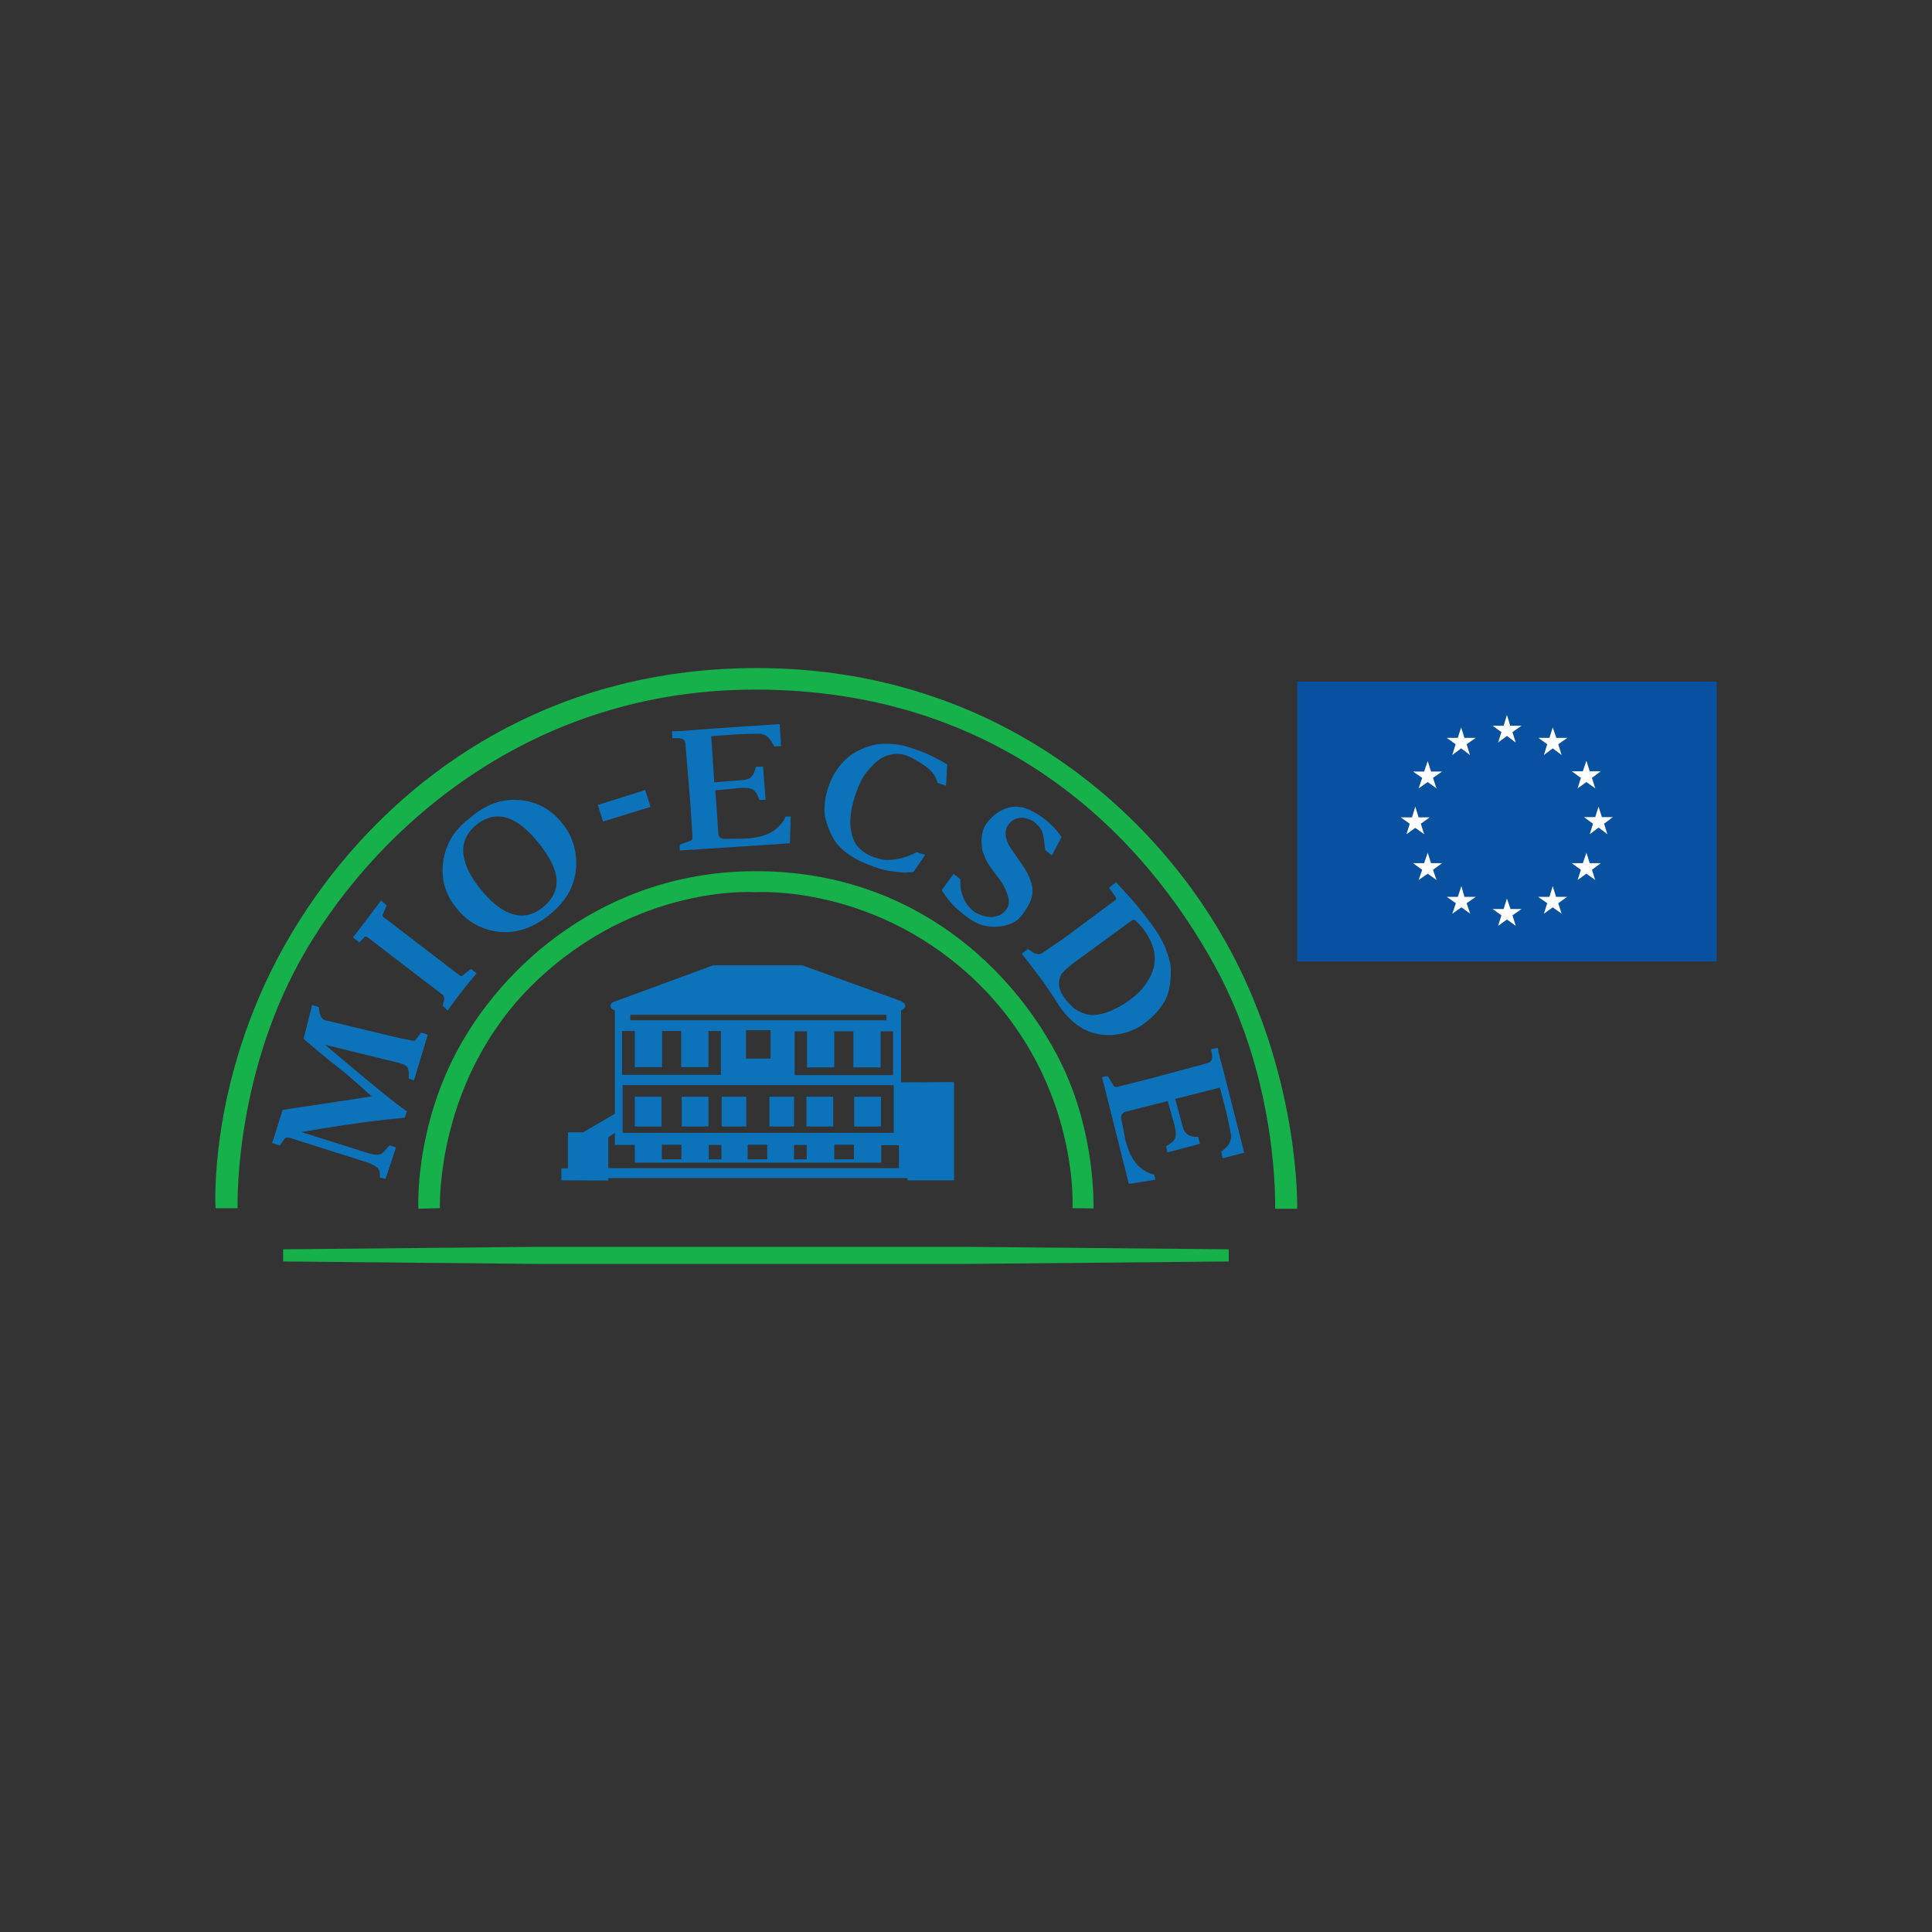<?xml version="1.0" encoding="UTF-8"?>
<svg id="Layer_1" xmlns="http://www.w3.org/2000/svg" version="1.1" viewBox="0 0 700 700">
  <rect x="0" y="0" width="700" height="700" fill="#333333" stroke="none"/>
  <!-- Generator: Adobe Illustrator 29.8.1, SVG Export Plug-In . SVG Version: 2.1.1 Build 2)  -->
  <defs>
    <style>
      .st0 {
        fill: #16b14b;
      }

      .st0, .st1 {
        fill-rule: evenodd;
      }

      .st2 {
        fill: #0751a0;
      }

      .st3 {
        fill: #fff;
      }

      .st4, .st1 {
        fill: #0c72ba;
      }
    </style>
  </defs>
  <g id="blueFlag">
    <g>
      <g>
        <rect class="st3" x="479.49" y="252.55" width="133.2" height="90.4"/>
        <path class="st3" d="M545.99,298.75"/>
      </g>
      <g>
        <rect class="st2" x="469.99" y="246.95" width="152" height="101.4"/>
        <path class="st2" d="M545.99,297.65"/>
      </g>
      <g>
        <polygon class="st3" points="542.79 269.05 545.99 266.65 549.19 269.05 547.99 265.25 551.29 262.95 547.19 262.95 545.99 259.05 544.79 262.95 540.79 262.95 543.99 265.25 542.79 269.05"/>
        <polygon class="st3" points="526.19 273.55 529.39 271.15 532.59 273.55 531.39 269.65 534.69 267.35 530.59 267.35 529.39 263.55 528.19 267.35 524.19 267.35 527.39 269.65 526.19 273.55"/>
        <polygon class="st3" points="517.29 275.75 515.99 279.55 511.99 279.55 515.29 281.85 513.99 285.65 517.29 283.35 520.49 285.65 519.19 281.85 522.49 279.55 518.49 279.55 517.29 275.75"/>
        <polygon class="st3" points="512.79 299.95 515.99 302.25 514.79 298.45 517.99 296.15 513.99 296.15 512.79 292.25 511.59 296.15 507.49 296.15 510.79 298.45 509.59 302.25 512.79 299.95"/>
        <polygon class="st3" points="518.49 312.75 517.29 308.95 515.99 312.75 511.99 312.75 515.29 315.15 513.99 318.85 517.29 316.55 520.49 318.85 519.19 315.15 522.49 312.75 518.49 312.75"/>
        <polygon class="st3" points="530.59 324.95 529.49 321.05 528.19 324.95 524.19 324.95 527.49 327.25 526.19 331.05 529.49 328.75 532.69 331.05 531.39 327.25 534.69 324.95 530.59 324.95"/>
        <polygon class="st3" points="547.29 329.35 545.99 325.55 544.79 329.35 540.79 329.35 543.99 331.65 542.79 335.45 545.99 333.15 549.19 335.45 547.99 331.65 551.29 329.35 547.29 329.35"/>
        <polygon class="st3" points="563.79 324.95 562.59 321.05 561.39 324.95 557.29 324.95 560.59 327.25 559.39 331.05 562.59 328.75 565.79 331.05 564.59 327.25 567.79 324.95 563.79 324.95"/>
        <polygon class="st3" points="575.99 312.75 574.79 308.95 573.49 312.75 569.49 312.75 572.79 315.15 571.59 318.85 574.79 316.55 577.99 318.85 576.79 315.15 579.99 312.75 575.99 312.75"/>
        <polygon class="st3" points="584.39 296.05 580.39 296.05 579.19 292.25 577.99 296.05 573.89 296.05 577.19 298.45 575.99 302.25 579.19 299.85 582.39 302.25 581.19 298.45 584.39 296.05"/>
        <polygon class="st3" points="571.59 285.65 574.79 283.35 577.99 285.65 576.79 281.85 579.99 279.45 575.99 279.45 574.79 275.65 573.49 279.45 569.49 279.45 572.79 281.85 571.59 285.65"/>
        <polygon class="st3" points="562.59 263.55 561.39 267.35 557.39 267.35 560.59 269.65 559.39 273.55 562.59 271.15 565.79 273.55 564.59 269.65 567.89 267.35 563.89 267.35 562.59 263.55"/>
      </g>
    </g>
  </g>
  <g id="Layer_11" data-name="Layer_1">
    <g>
      <path class="st1" d="M149.99,391.45l5-16.6-2.4-.7-.4.5-1.8,2.4s-.7.1-1.5-.1c-2.1-.4-5.7-1.2-5.7-1.2l-25.4-6.1s-.9-.3-1.3-1c-.5-.7-.7-1.7-.7-1.7l-.3-2.1-2.4-.7-3.1,12.2s1.9,1.6,5,4.3,7.6,6,11.2,9.1c4.8,4.1,8.5,7.5,8.5,7.5l-32.3,4.9-2.5,8-1.3,4,2.8.9,1.8-2.6s.4-.3.9-.3,1.2.2,1.2.2l28,8.9s2.2.8,3.3,1.7c1,.8,1,2.1,1,2.1l.1,1.6,2,.5,3.8-11.4-2.3-.8-2,2.2s-.7,1-2,1.2c-1.2.2-3-.3-3-.3l-25-7.9s11.5-2,21.8-3.4c8.2-1.1,15.7-1.8,15.7-1.8l.7-2.3s-3.3-2.3-7.5-5.7c-8.8-7.1-22.1-18.4-22.1-18.4l27.3,6.7s1.5.4,2.3,1.2c.7.7.7,1.9.7,1.9v2.4l1.9.7Z"/>
      <path class="st1" d="M127.89,339.65l2.3,1.8,1.9-2s.2-.1.5-.1c.2,0,.4.1.4.1l27.4,21s.4.3.5.8,0,1.2,0,1.2l-.5,1.9,1.8,1.8s1.2-1.8,4.4-6c3.4-4.4,6.1-7.5,6.1-7.5l-2.1-1.6-3,2.4s-.3.2-.5.2-.5-.2-.5-.2l-27.8-21.3s-.2-.2-.2-.4c0-.1.1-.4.1-.4l1.4-3.3-2-1.8s-2.4,3.2-5.8,7.7c-3.1,4-4.4,5.7-4.4,5.7Z"/>
      <path class="st1" d="M216.59,291.65l17.2-5.4,1.9,6.1-17.2,5.3-1.9-6Z"/>
      <path class="st1" d="M243.49,264.95l.1,2.5h1.8s1.6-.1,2.3.6c.8.7.7,2.1.7,2.1l1.8,21.8.7,11.2s.1.5-.1.8c-.1.4-.4.6-.4.6l-3.3,1.2-.8.3v2.1l39.9-2.6.3-9.7h-1.9s-.8,2.7-4.2,5.1c-4.1,2.9-10.8,2.9-10.8,2.9l-7.5.1s-.8-.1-1.2-.5c-.5-.4-.6-1.2-.6-1.2l-1.1-15.9,8.5-.8s2.8-.3,4.4.2c1.4.5,2.1,1.8,2.1,1.8l1,2.3,2.2-.1-.9-12-2.6.1-.4,1.4s-.5,1.7-1.7,2.6c-1.1.8-3.1.8-3.1.8l-9.9.8-1.1-16.7s4.9-.4,9.6-.7c4.3-.2,8.4-.2,8.4-.2,0,0,2,.4,3,1.7,1,1.2,1.8,2.9,1.8,2.9l2.5-.1-.5-8s-24.6,1.6-30.5,2.1c-6.4.6-8.5.5-8.5.5Z"/>
      <path class="st1" d="M441.19,379.65l-2.4.5.3,1.7s.3,1.6-.2,2.4c-.6.9-2,1.1-2,1.1l-21.1,5.7-10.8,2.7s-.5.1-.8.1c-.4-.1-.6-.3-.6-.3l-1.8-3-.5-.7-2,.4,9.7,38.7,9.6-1.5-.4-1.9s-2.8-.3-5.8-3.2c-3.6-3.5-4.8-10.1-4.8-10.1l-1.4-7.3s0-.8.3-1.3c.4-.5,1.1-.8,1.1-.8l15.5-3.9,2.3,8.2s.8,2.6.6,4.4c-.2,1.5-1.4,2.4-1.4,2.4l-2.1,1.4.5,2.2,11.7-3.1-.5-2.5-1.5-.1s-1.8-.1-2.9-1.2c-1-.9-1.4-2.9-1.4-2.9l-2.6-9.6,16.2-4.1s1.3,4.8,2.4,9.3c1,4.2,1.7,8.3,1.7,8.3,0,0-.1,2-1.1,3.3-1,1.2-2.5,2.3-2.5,2.3l.5,2.4,7.8-2s-6-23.9-7.5-29.6c-1.8-6.3-2.1-8.4-2.1-8.4Z"/>
      <path class="st1" d="M342.79,284.65l.4-7.7s-3.8-2.3-7.5-3.9c-4.2-1.8-8.4-2.9-8.4-2.9,0,0-4.8-1.1-9.3-.5-4.1.6-7.9,2.8-7.9,2.8,0,0-5.2,2.5-8.7,9.6-3.6,7.5-2.5,13.7-2.5,13.7,0,0,1.1,5.9,4.5,10.1,3.2,4,8.8,6.4,8.8,6.4,0,0,3.7,1.7,7.3,2.7,3,.8,5.9,1,5.9,1,0,0,1.3.2,2.7.2,1.5-.1,2.9-.2,2.9-.2l4.2-6.2-3.1-1s-2.1,1.3-5.2,2.1c-3.4.9-6.1.7-6.1.7,0,0-6.2-.4-10-4.8-3.1-3.6-2.7-9.7-2.7-9.7,0,0,.1-2,.6-4.6.6-2.8,1.7-6.3,3.3-9.5,2.5-5,7.2-8.2,7.2-8.2,0,0,3.1-1.8,6.3-1.6,3,.1,6,2.1,6,2.1,0,0,3.9,2,6,4.3,1.7,1.8,2.2,4.1,2.2,4.1l3.1,1Z"/>
      <path class="st1" d="M378.69,307.95l2.4,2,3.5-6.6s-.7-1.2-1.9-2.6c-.8-1-1.9-2-2.9-2.9-2.8-2.5-5.7-3.9-5.7-3.9,0,0-3.7-2.3-8-1.5-4.4.9-7.1,4.1-7.1,4.1,0,0-2.4,2.1-3,5-.8,3.4,0,6.7,0,6.7,0,0,.8,3,2.7,5.7,1.4,2,2.8,3.7,3.7,5,.9,1.2,1.3,2.1,1.3,2.1,0,0,2.2,3.9,1.8,6.4-.3,2.3-2.8,3.9-2.8,3.9,0,0-2.1,1.1-4.4.9-2.4-.2-5-1.7-5-1.7,0,0-2.3-1.6-3.5-3.7-1.2-2.2-1.6-4.3-1.6-4.3,0,0-.2-1-.2-2.3-.1-1.5,0-1.7,0-1.7l-2.5-1.9-3.9,5.3-.4.6.6.9s1.4,2.1,3,3.9c1.7,1.9,3.7,3.4,3.7,3.4,0,0,3.1,2.7,5.9,3.9,3.1,1.3,5.9,1.1,5.9,1.1,0,0,4.4.3,8-2.2,2.7-1.9,5-6.9,5-6.9,0,0,1.2-2.5.7-5.4-.5-3-2.6-6.4-2.6-6.4,0,0-2.7-4.1-5.1-7.4-1.3-1.8-1.8-4-1.8-4,0,0-.4-1.7.1-3.2s2-2.8,2-2.8c0,0,1.6-1.2,3.5-1.2,2,0,4.3,1.3,4.3,1.3,0,0,1.7,1.3,2.7,2.8.7,1.1,1,2.8,1,2.8,0,0,.1.7.3,2.3.2,1.8.3,2.5.3,2.5Z"/>
      <path class="st0" d="M86.09,437.75s-1.4-42.7,20.1-84.9c22.1-43.4,78.3-103,167.4-103s140.8,52.6,167.1,101.1c22.8,42.1,21.3,87,21.3,87h8s1.2-45-23.3-91.9c-26.6-50.9-85.1-104-172.5-104-89.6,0-147.2,54.6-173.9,105.7-24.8,47.5-22.2,90-22.2,90h8Z"/>
      <path class="st0" d="M159.39,437.75s-1.8-46.6,34.1-81.5c37.4-36.3,80.4-33,80.4-33,0,0,44.4-3.1,81.4,33.9,35.9,36,33.3,80.6,33.3,80.6l7.6.1s1-27.2-12-53.2c-16.3-32.7-52.8-69-110.3-69-54.5,0-92.1,34.1-108.8,66.1-15,28.8-13.5,56.2-13.5,56.2l7.8-.2Z"/>
      <path class="st1" d="M424.09,349.55s-.8-4.3-3-8.6c-2.5-4.7-6.5-9.5-6.5-9.5,0,0-2.4-3.2-5.2-6.3-3.1-3.4-5-5.5-5-5.5l-2.6,2,2.4,3.3s.2.3.2.6-.2.5-.2.5l-18.7,13.9-8.1,5.5s-.7.3-1.3.3c-.7-.1-1.7-.6-1.7-.6l-2-1.3-2.2,1.7s3.6,4.5,7.8,10.2c3,4.2,5.4,8.1,5.4,8.1,0,0,4.4,7.5,11.5,10,10.2,3.6,18.5-2.2,18.5-2.2,0,0,6.2-3.9,9-9.7,2.5-5.2,1.7-12.4,1.7-12.4ZM418.09,350.25s-.8,4.5-5.3,9.1c-4.2,4.3-9.7,6.6-9.7,6.6,0,0-4,2-7.7,1.8-3.5-.2-6.6-2.7-6.6-2.7,0,0-1.2-1.2-2.3-2.4-.9-1.1-1.6-2.3-1.6-2.3,0,0-1.2-1.9-1.2-3.9,0-2.4,1.1-3.8,1.1-3.8,0,0,1.2-1.3,2.5-2.4s2.6-2,2.6-2l20.1-14.7s.3-.3.6-.3.6.1.6.1c0,0,1.5,1.3,2.6,2.7,1.1,1.3,1.8,2.5,1.8,2.5,0,0,1.9,3,2.5,5.9.7,3,0,5.8,0,5.8Z"/>
      <path class="st1" d="M261.49,408.15h8.9v-10.8h-8.9v10.8ZM246.99,408.15h9.7v-10.8h-9.7v10.8ZM229.99,408.15h9.7v-10.8h-9.7v10.8ZM292.19,408.15h9.7v-10.8h-9.7v10.8ZM326.49,392.15v-26.1s1.5-.5,1.5-1.6-1.7-1.8-1.7-1.8l-35.6-12.9h-32.3l-35.6,13.1s-1.6.3-1.6,1.6,1.6,1.6,1.6,1.6v37.5l-11.5,6.7h-5.5v13.1h-2.4v4.3l17,.1v-.9h108.4v.8h16.9v-35.6l-19.2.1h0ZM225.59,410.45v-17.3h98.2v17.3h-98.2ZM309.39,414.75v5.3h-7.1v-5.3h7.1ZM292.29,414.85v5.2h-4.6v-5.2h4.6ZM277.99,414.75v5.3h-7.1v-5.3h7.1ZM261.39,414.85v5.2h-4.6v-5.2h4.6ZM246.89,414.75v5.3h-7.1v-5.3h7.1ZM270.29,383.55v-10.3h8.9v10.3h-8.9ZM323.69,389.55h-35.8v-15.9h4.5v13.1h9.9v-13.1h6.9v13.1h9.9v-13.1h4.5v15.9h.1ZM228.39,367.65h92.8v2h-92.8v-2h0ZM225.49,373.55h4.5v13.1h9.9v-13.1h6.9v13.1h9.9v-13.1h4.5v15.9h-35.8v-15.9h.1ZM325.79,423.25h-105.4v-11.2l2.4-1.6v4.4h7.2v6.4h89.3v-6.3h6.4v8.3h.1ZM309.49,408.15h9.7v-10.8h-9.7v10.8ZM278.79,408.15h8.9v-10.8h-8.9v10.8Z"/>
      <path class="st4" d="M203.59,298.15c-4.1-5.1-9.3-7.8-15.6-8.3-6.3-.5-12.2,1.7-17.8,6.6-5.5,4.1-8.7,9.3-9.6,15.6-.9,6.3.7,12,4.8,17,3.6,4.5,8.2,7.3,13.6,8.3,6.9,1.3,13.6-.7,20.1-5.9,6.5-5.2,9.7-11.5,9.7-18.7,0-5.4-1.7-10.3-5.2-14.6ZM196.69,328.75c-7.8,6.3-15.8,1.8-22.5-6.5-6.7-8.2-9.4-17-1.6-23.4,8.1-6.5,15.8-1.8,22.5,6.5,6.6,8.2,10,16.5,1.6,23.4Z"/>
      <polygon class="st0" points="445.19 457.05 348.69 457.95 195.79 457.95 102.59 457.05 102.59 452.65 195.79 451.75 348.79 451.75 445.19 452.65 445.19 457.05"/>
    </g>
  </g>
</svg>
